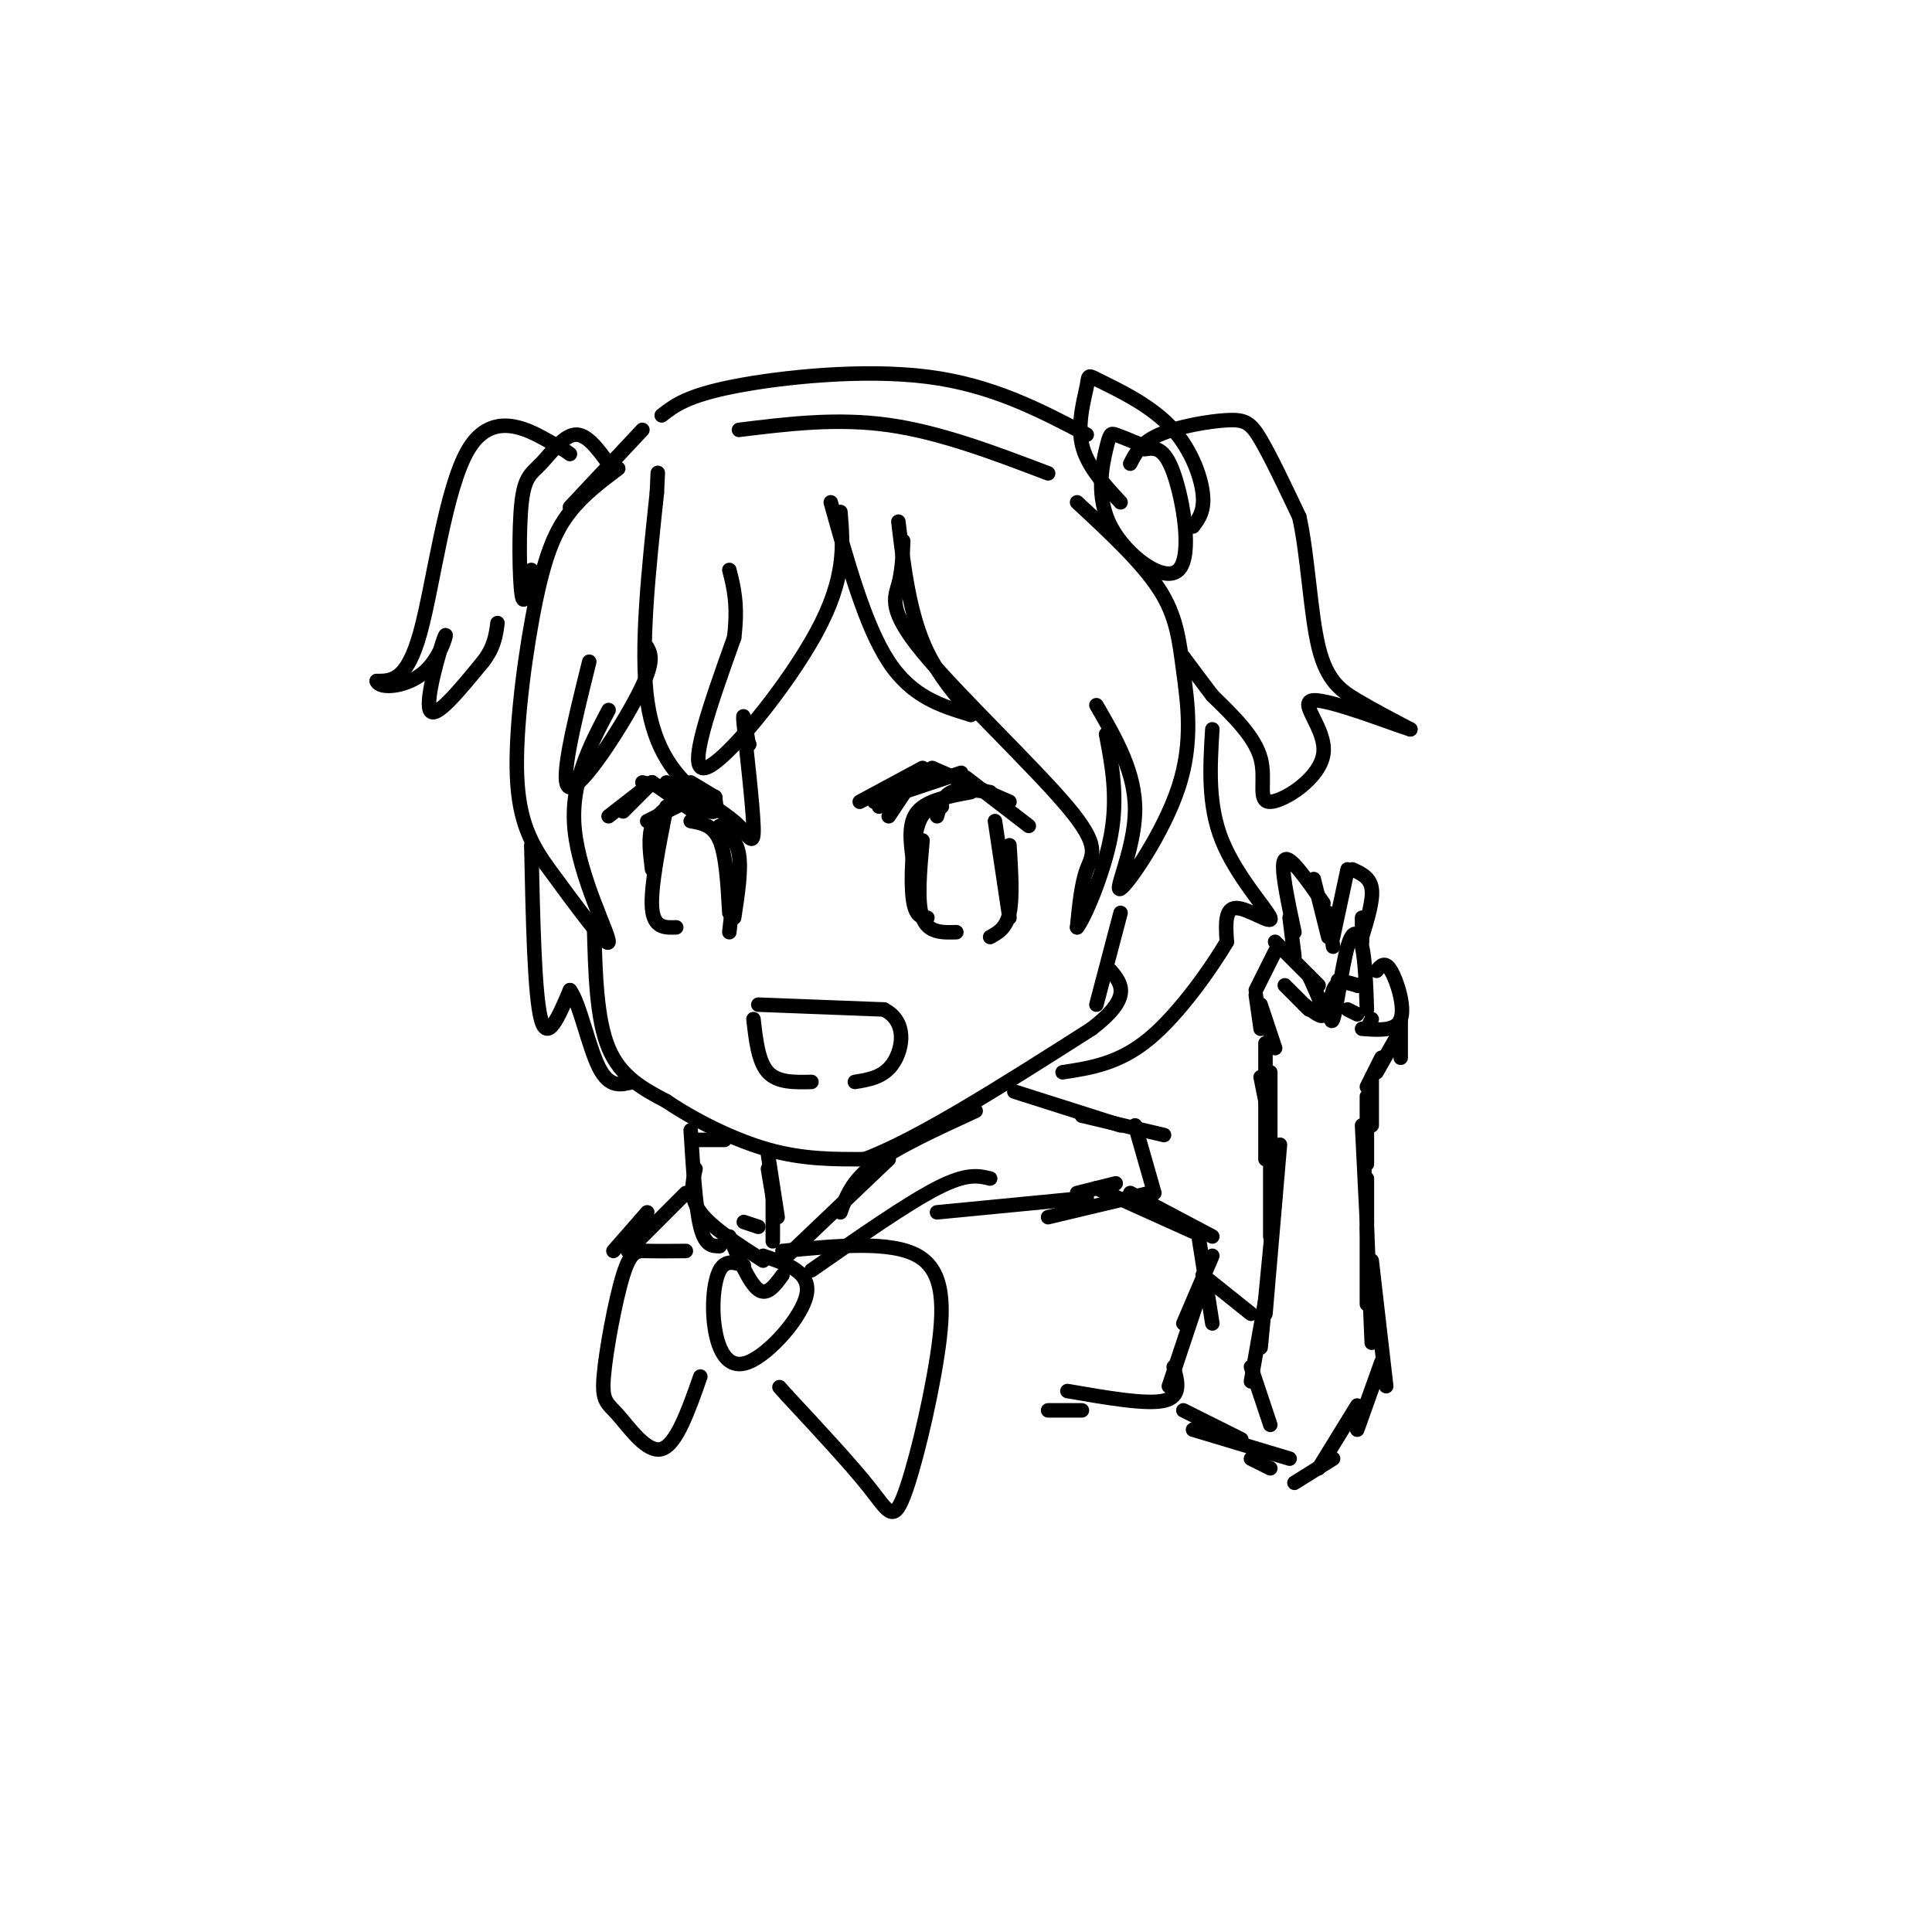 <svg viewBox='0 0 400 400' version='1.1' xmlns='http://www.w3.org/2000/svg' xmlns:xlink='http://www.w3.org/1999/xlink'><g fill='none' stroke='#000000' stroke-width='3' stroke-linecap='round' stroke-linejoin='round'><path d='M172,104c3.583,12.833 7.167,25.667 12,33c4.833,7.333 10.917,9.167 17,11'/><path d='M201,148c0.911,0.022 -5.311,-5.422 -9,-13c-3.689,-7.578 -4.844,-17.289 -6,-27'/><path d='M187,112c-0.115,3.104 -0.230,6.207 -1,9c-0.770,2.793 -2.196,5.274 5,14c7.196,8.726 23.014,23.695 30,32c6.986,8.305 5.139,9.944 4,13c-1.139,3.056 -1.569,7.528 -2,12'/><path d='M223,192c1.289,-1.422 5.511,-10.978 7,-19c1.489,-8.022 0.244,-14.511 -1,-21'/><path d='M227,146c4.074,7.015 8.147,14.031 8,22c-0.147,7.969 -4.515,16.892 -3,16c1.515,-0.892 8.911,-11.600 12,-21c3.089,-9.400 1.870,-17.492 1,-24c-0.870,-6.508 -1.391,-11.431 -5,-17c-3.609,-5.569 -10.304,-11.785 -17,-18'/><path d='M174,106c0.578,6.844 1.156,13.689 -5,25c-6.156,11.311 -19.044,27.089 -23,28c-3.956,0.911 1.022,-13.044 6,-27'/><path d='M152,132c0.833,-6.833 -0.083,-10.417 -1,-14'/><path d='M155,154c0.000,0.000 0.100,0.100 0.1,0.1'/><path d='M155,154c0.000,0.000 0.100,0.100 0.1,0.1'/><path d='M155,154c-0.689,-4.034 -1.379,-8.068 -1,-4c0.379,4.068 1.825,16.239 2,21c0.175,4.761 -0.922,2.111 -3,0c-2.078,-2.111 -5.136,-3.684 -9,-7c-3.864,-3.316 -8.532,-8.376 -10,-19c-1.468,-10.624 0.266,-26.812 2,-43'/><path d='M136,102c0.333,-7.167 0.167,-3.583 0,0'/><path d='M134,134c0.800,1.533 1.600,3.067 -2,10c-3.600,6.933 -11.600,19.267 -14,19c-2.400,-0.267 0.800,-13.133 4,-26'/><path d='M126,147c-4.022,7.644 -8.044,15.289 -7,25c1.044,9.711 7.156,21.489 7,23c-0.156,1.511 -6.578,-7.244 -13,-16'/><path d='M113,179c-3.533,-5.142 -5.864,-9.997 -6,-20c-0.136,-10.003 1.925,-25.155 4,-35c2.075,-9.845 4.164,-14.384 7,-18c2.836,-3.616 6.418,-6.308 10,-9'/><path d='M153,89c10.167,-1.250 20.333,-2.500 31,-1c10.667,1.500 21.833,5.750 33,10'/><path d='M137,86c2.622,-2.044 5.244,-4.089 15,-6c9.756,-1.911 26.644,-3.689 40,-2c13.356,1.689 23.178,6.844 33,12'/><path d='M232,104c-3.501,-3.789 -7.003,-7.579 -8,-12c-0.997,-4.421 0.509,-9.475 1,-12c0.491,-2.525 -0.033,-2.522 3,-1c3.033,1.522 9.624,4.564 14,9c4.376,4.436 6.536,10.268 7,14c0.464,3.732 -0.768,5.366 -2,7'/><path d='M236,92c-1.970,-0.813 -3.939,-1.626 -5,-2c-1.061,-0.374 -1.212,-0.307 -2,3c-0.788,3.307 -2.211,9.856 1,16c3.211,6.144 11.057,11.885 14,9c2.943,-2.885 0.984,-14.396 -1,-20c-1.984,-5.604 -3.992,-5.302 -6,-5'/><path d='M234,96c1.113,-2.173 2.226,-4.345 6,-6c3.774,-1.655 10.208,-2.792 14,-3c3.792,-0.208 4.940,0.512 7,4c2.060,3.488 5.030,9.744 8,16'/><path d='M269,107c1.798,8.000 2.292,20.000 4,27c1.708,7.000 4.631,9.000 8,11c3.369,2.000 7.185,4.000 11,6'/><path d='M292,151c-3.128,-0.909 -16.449,-6.180 -20,-6c-3.551,0.180 2.667,5.811 2,11c-0.667,5.189 -8.218,9.935 -11,10c-2.782,0.065 -0.795,-4.553 -2,-9c-1.205,-4.447 -5.603,-8.724 -10,-13'/><path d='M251,144c-2.667,-3.500 -4.333,-5.750 -6,-8'/><path d='M133,89c0.000,0.000 -15.000,16.000 -15,16'/><path d='M126,96c-2.284,-3.132 -4.568,-6.265 -7,-6c-2.432,0.265 -5.013,3.927 -7,6c-1.987,2.073 -3.381,2.558 -4,8c-0.619,5.442 -0.463,15.841 0,19c0.463,3.159 1.231,-0.920 2,-5'/><path d='M118,94c-0.548,-0.423 -1.095,-0.845 -5,-3c-3.905,-2.155 -11.167,-6.042 -16,2c-4.833,8.042 -7.238,28.012 -10,38c-2.762,9.988 -5.881,9.994 -9,10'/><path d='M78,141c0.547,1.789 6.415,1.263 10,-2c3.585,-3.263 4.888,-9.263 4,-7c-0.888,2.263 -3.968,12.789 -3,15c0.968,2.211 5.984,-3.895 11,-10'/><path d='M100,137c2.333,-3.000 2.667,-5.500 3,-8'/><path d='M123,192c0.250,9.500 0.500,19.000 3,25c2.500,6.000 7.250,8.500 12,11'/><path d='M138,228c5.644,3.844 13.756,7.956 21,10c7.244,2.044 13.622,2.022 20,2'/><path d='M179,240c11.167,-4.167 29.083,-15.583 47,-27'/><path d='M226,213c8.500,-6.500 6.250,-9.250 4,-12'/><path d='M232,189c0.000,0.000 -5.000,19.000 -5,19'/><path d='M251,151c-0.482,7.810 -0.964,15.619 2,23c2.964,7.381 9.375,14.333 10,16c0.625,1.667 -4.536,-1.952 -7,-2c-2.464,-0.048 -2.232,3.476 -2,7'/><path d='M254,195c-3.067,5.222 -9.733,14.778 -16,20c-6.267,5.222 -12.133,6.111 -18,7'/><path d='M110,175c0.333,15.500 0.667,31.000 2,36c1.333,5.000 3.667,-0.500 6,-6'/><path d='M118,205c1.956,2.489 3.844,11.711 6,16c2.156,4.289 4.578,3.644 7,3'/><path d='M184,169c0.000,0.000 4.000,-6.000 4,-6'/><path d='M178,166c0.000,0.000 13.000,-7.000 13,-7'/><path d='M182,167c0.000,0.000 12.000,-7.000 12,-7'/><path d='M181,166c0.000,0.000 18.000,-6.000 18,-6'/><path d='M193,159c0.000,0.000 16.000,7.000 16,7'/><path d='M200,161c0.000,0.000 13.000,10.000 13,10'/><path d='M205,164c-3.083,-0.417 -6.167,-0.833 -8,0c-1.833,0.833 -2.417,2.917 -3,5'/><path d='M201,164c-4.500,0.833 -9.000,1.667 -11,4c-2.000,2.333 -1.500,6.167 -1,10'/><path d='M195,167c-1.933,0.111 -3.867,0.222 -5,4c-1.133,3.778 -1.467,11.222 -1,15c0.467,3.778 1.733,3.889 3,4'/><path d='M191,174c-0.583,6.417 -1.167,12.833 0,16c1.167,3.167 4.083,3.083 7,3'/><path d='M206,170c0.000,0.000 3.000,20.000 3,20'/><path d='M209,175c0.333,5.417 0.667,10.833 0,14c-0.667,3.167 -2.333,4.083 -4,5'/><path d='M148,165c0.000,0.000 -5.000,-3.000 -5,-3'/><path d='M148,165c0.000,0.000 0.100,0.100 0.1,0.1'/><path d='M148,165c0.333,1.750 0.667,3.500 -1,3c-1.667,-0.500 -5.333,-3.250 -9,-6'/><path d='M145,169c0.000,0.000 -10.000,-7.000 -10,-7'/><path d='M142,164c0.000,0.000 -9.000,-2.000 -9,-2'/><path d='M135,162c0.000,0.000 -6.000,6.000 -6,6'/><path d='M135,162c0.000,0.000 0.100,0.100 0.1,0.1'/><path d='M135,162c0.000,0.000 -9.000,7.000 -9,7'/><path d='M144,165c0.000,0.000 -10.000,5.000 -10,5'/><path d='M140,166c-2.083,1.333 -4.167,2.667 -5,5c-0.833,2.333 -0.417,5.667 0,9'/><path d='M138,167c-1.667,8.417 -3.333,16.833 -3,21c0.333,4.167 2.667,4.083 5,4'/><path d='M143,170c2.333,0.417 4.667,0.833 6,4c1.333,3.167 1.667,9.083 2,15'/><path d='M149,171c1.750,1.417 3.500,2.833 4,6c0.500,3.167 -0.250,8.083 -1,13'/><path d='M152,184c0.000,0.000 -1.000,9.000 -1,9'/><path d='M157,208c0.000,0.000 26.000,1.000 26,1'/><path d='M183,209c4.844,2.422 3.956,7.978 2,11c-1.956,3.022 -4.978,3.511 -8,4'/><path d='M156,211c0.500,4.417 1.000,8.833 3,11c2.000,2.167 5.500,2.083 9,2'/><path d='M159,242c0.000,0.000 1.000,6.000 1,6'/><path d='M159,239c0.000,0.000 2.000,13.000 2,13'/><path d='M160,246c0.000,0.000 0.000,11.000 0,11'/><path d='M163,260c0.000,0.000 21.000,-20.000 21,-20'/><path d='M174,251c1.167,-3.250 2.333,-6.500 7,-10c4.667,-3.500 12.833,-7.250 21,-11'/><path d='M168,263c9.917,-6.917 19.833,-13.833 26,-17c6.167,-3.167 8.583,-2.583 11,-2'/><path d='M194,251c0.000,0.000 31.000,-3.000 31,-3'/><path d='M223,247c0.000,0.000 8.000,-2.000 8,-2'/><path d='M210,226c0.000,0.000 22.000,7.000 22,7'/><path d='M224,231c0.000,0.000 17.000,4.000 17,4'/><path d='M235,233c0.000,0.000 4.000,14.000 4,14'/><path d='M217,252c0.000,0.000 21.000,-5.000 21,-5'/><path d='M227,246c0.000,0.000 20.000,9.000 20,9'/><path d='M234,247c0.000,0.000 17.000,9.000 17,9'/><path d='M248,255c0.000,0.000 3.000,19.000 3,19'/><path d='M251,260c0.000,0.000 -6.000,14.000 -6,14'/><path d='M248,269c0.000,0.000 -6.000,18.000 -6,18'/><path d='M243,283c0.833,3.083 1.667,6.167 -2,7c-3.667,0.833 -11.833,-0.583 -20,-2'/><path d='M249,264c0.000,0.000 10.000,8.000 10,8'/><path d='M263,295c0.000,0.000 -4.000,-12.000 -4,-12'/><path d='M259,286c0.000,0.000 3.000,-17.000 3,-17'/><path d='M261,279c0.000,0.000 3.000,-31.000 3,-31'/><path d='M262,272c0.000,0.000 3.000,-35.000 3,-35'/><path d='M263,256c0.000,0.000 0.000,-34.000 0,-34'/><path d='M262,240c0.000,0.000 0.000,-24.000 0,-24'/><path d='M262,228c0.000,0.000 -1.000,-5.000 -1,-5'/><path d='M264,217c0.000,0.000 -3.000,-9.000 -3,-9'/><path d='M261,213c0.000,0.000 -1.000,-7.000 -1,-7'/><path d='M260,205c0.000,0.000 4.000,-8.000 4,-8'/><path d='M264,195c0.000,0.000 9.000,9.000 9,9'/><path d='M271,202c1.583,3.500 3.167,7.000 3,8c-0.167,1.000 -2.083,-0.500 -4,-2'/><path d='M271,209c0.000,0.000 -5.000,-5.000 -5,-5'/><path d='M268,198c0.000,0.000 -1.000,-8.000 -1,-8'/><path d='M268,193c-1.500,-7.000 -3.000,-14.000 -2,-15c1.000,-1.000 4.500,4.000 8,9'/><path d='M272,182c0.000,0.000 3.000,12.000 3,12'/><path d='M275,189c0.000,0.000 1.000,7.000 1,7'/><path d='M276,194c0.000,0.000 3.000,-14.000 3,-14'/><path d='M280,180c1.833,0.833 3.667,1.667 4,4c0.333,2.333 -0.833,6.167 -2,10'/><path d='M282,190c0.000,0.000 0.000,5.000 0,5'/><path d='M281,204c0.000,0.000 -4.000,-1.000 -4,-1'/><path d='M281,204c0.000,0.000 0.100,0.100 0.1,0.1'/><path d='M281,204c-2.045,-0.691 -4.089,-1.381 -5,1c-0.911,2.381 -0.687,7.834 0,6c0.687,-1.834 1.839,-10.955 3,-15c1.161,-4.045 2.332,-3.013 3,0c0.668,3.013 0.834,8.006 1,13'/><path d='M281,210c0.000,0.000 -2.000,-1.000 -2,-1'/><path d='M285,201c0.867,-1.067 1.733,-2.133 3,0c1.267,2.133 2.933,7.467 2,10c-0.933,2.533 -4.467,2.267 -8,2'/><path d='M283,213c0.000,0.000 1.000,-2.000 1,-2'/><path d='M290,211c0.000,0.000 0.000,8.000 0,8'/><path d='M289,215c0.000,0.000 -4.000,7.000 -4,7'/><path d='M286,219c0.000,0.000 -3.000,6.000 -3,6'/><path d='M284,223c0.000,0.000 0.000,10.000 0,10'/><path d='M283,227c0.000,0.000 0.000,14.000 0,14'/><path d='M282,233c0.000,0.000 1.000,20.000 1,20'/><path d='M283,244c0.000,0.000 0.000,26.000 0,26'/><path d='M283,254c0.000,0.000 1.000,24.000 1,24'/><path d='M284,261c0.000,0.000 3.000,26.000 3,26'/><path d='M286,282c0.000,0.000 -5.000,14.000 -5,14'/><path d='M281,291c0.000,0.000 -8.000,13.000 -8,13'/><path d='M276,302c0.000,0.000 -8.000,5.000 -8,5'/><path d='M245,292c0.000,0.000 12.000,6.000 12,6'/><path d='M247,296c0.000,0.000 20.000,6.000 20,6'/><path d='M259,302c0.000,0.000 4.000,2.000 4,2'/><path d='M224,292c0.000,0.000 -7.000,0.000 -7,0'/><path d='M154,253c0.000,0.000 3.000,1.000 3,1'/><path d='M150,236c0.000,0.000 -6.000,0.000 -6,0'/><path d='M143,234c0.500,8.000 1.000,16.000 2,20c1.000,4.000 2.500,4.000 4,4'/><path d='M144,242c-0.667,2.917 -1.333,5.833 1,9c2.333,3.167 7.667,6.583 13,10'/><path d='M151,256c2.083,4.833 4.167,9.667 6,11c1.833,1.333 3.417,-0.833 5,-3'/><path d='M154,262c-1.898,-0.625 -3.796,-1.250 -5,1c-1.204,2.250 -1.715,7.376 -1,12c0.715,4.624 2.654,8.745 7,7c4.346,-1.745 11.099,-9.356 12,-14c0.901,-4.644 -4.049,-6.322 -9,-8'/><path d='M162,259c11.198,-1.091 22.396,-2.182 28,1c5.604,3.182 5.616,10.636 4,21c-1.616,10.364 -4.858,23.636 -7,29c-2.142,5.364 -3.183,2.818 -7,-2c-3.817,-4.818 -10.408,-11.909 -17,-19'/><path d='M163,289c-2.833,-3.167 -1.417,-1.583 0,0'/><path d='M142,259c-2.945,0.027 -5.890,0.055 -8,0c-2.110,-0.055 -3.386,-0.191 -5,5c-1.614,5.191 -3.567,15.711 -4,21c-0.433,5.289 0.653,5.347 3,8c2.347,2.653 5.956,7.901 9,7c3.044,-0.901 5.522,-7.950 8,-15'/><path d='M142,247c0.000,0.000 -12.000,12.000 -12,12'/><path d='M134,251c0.000,0.000 -7.000,8.000 -7,8'/></g>
</svg>